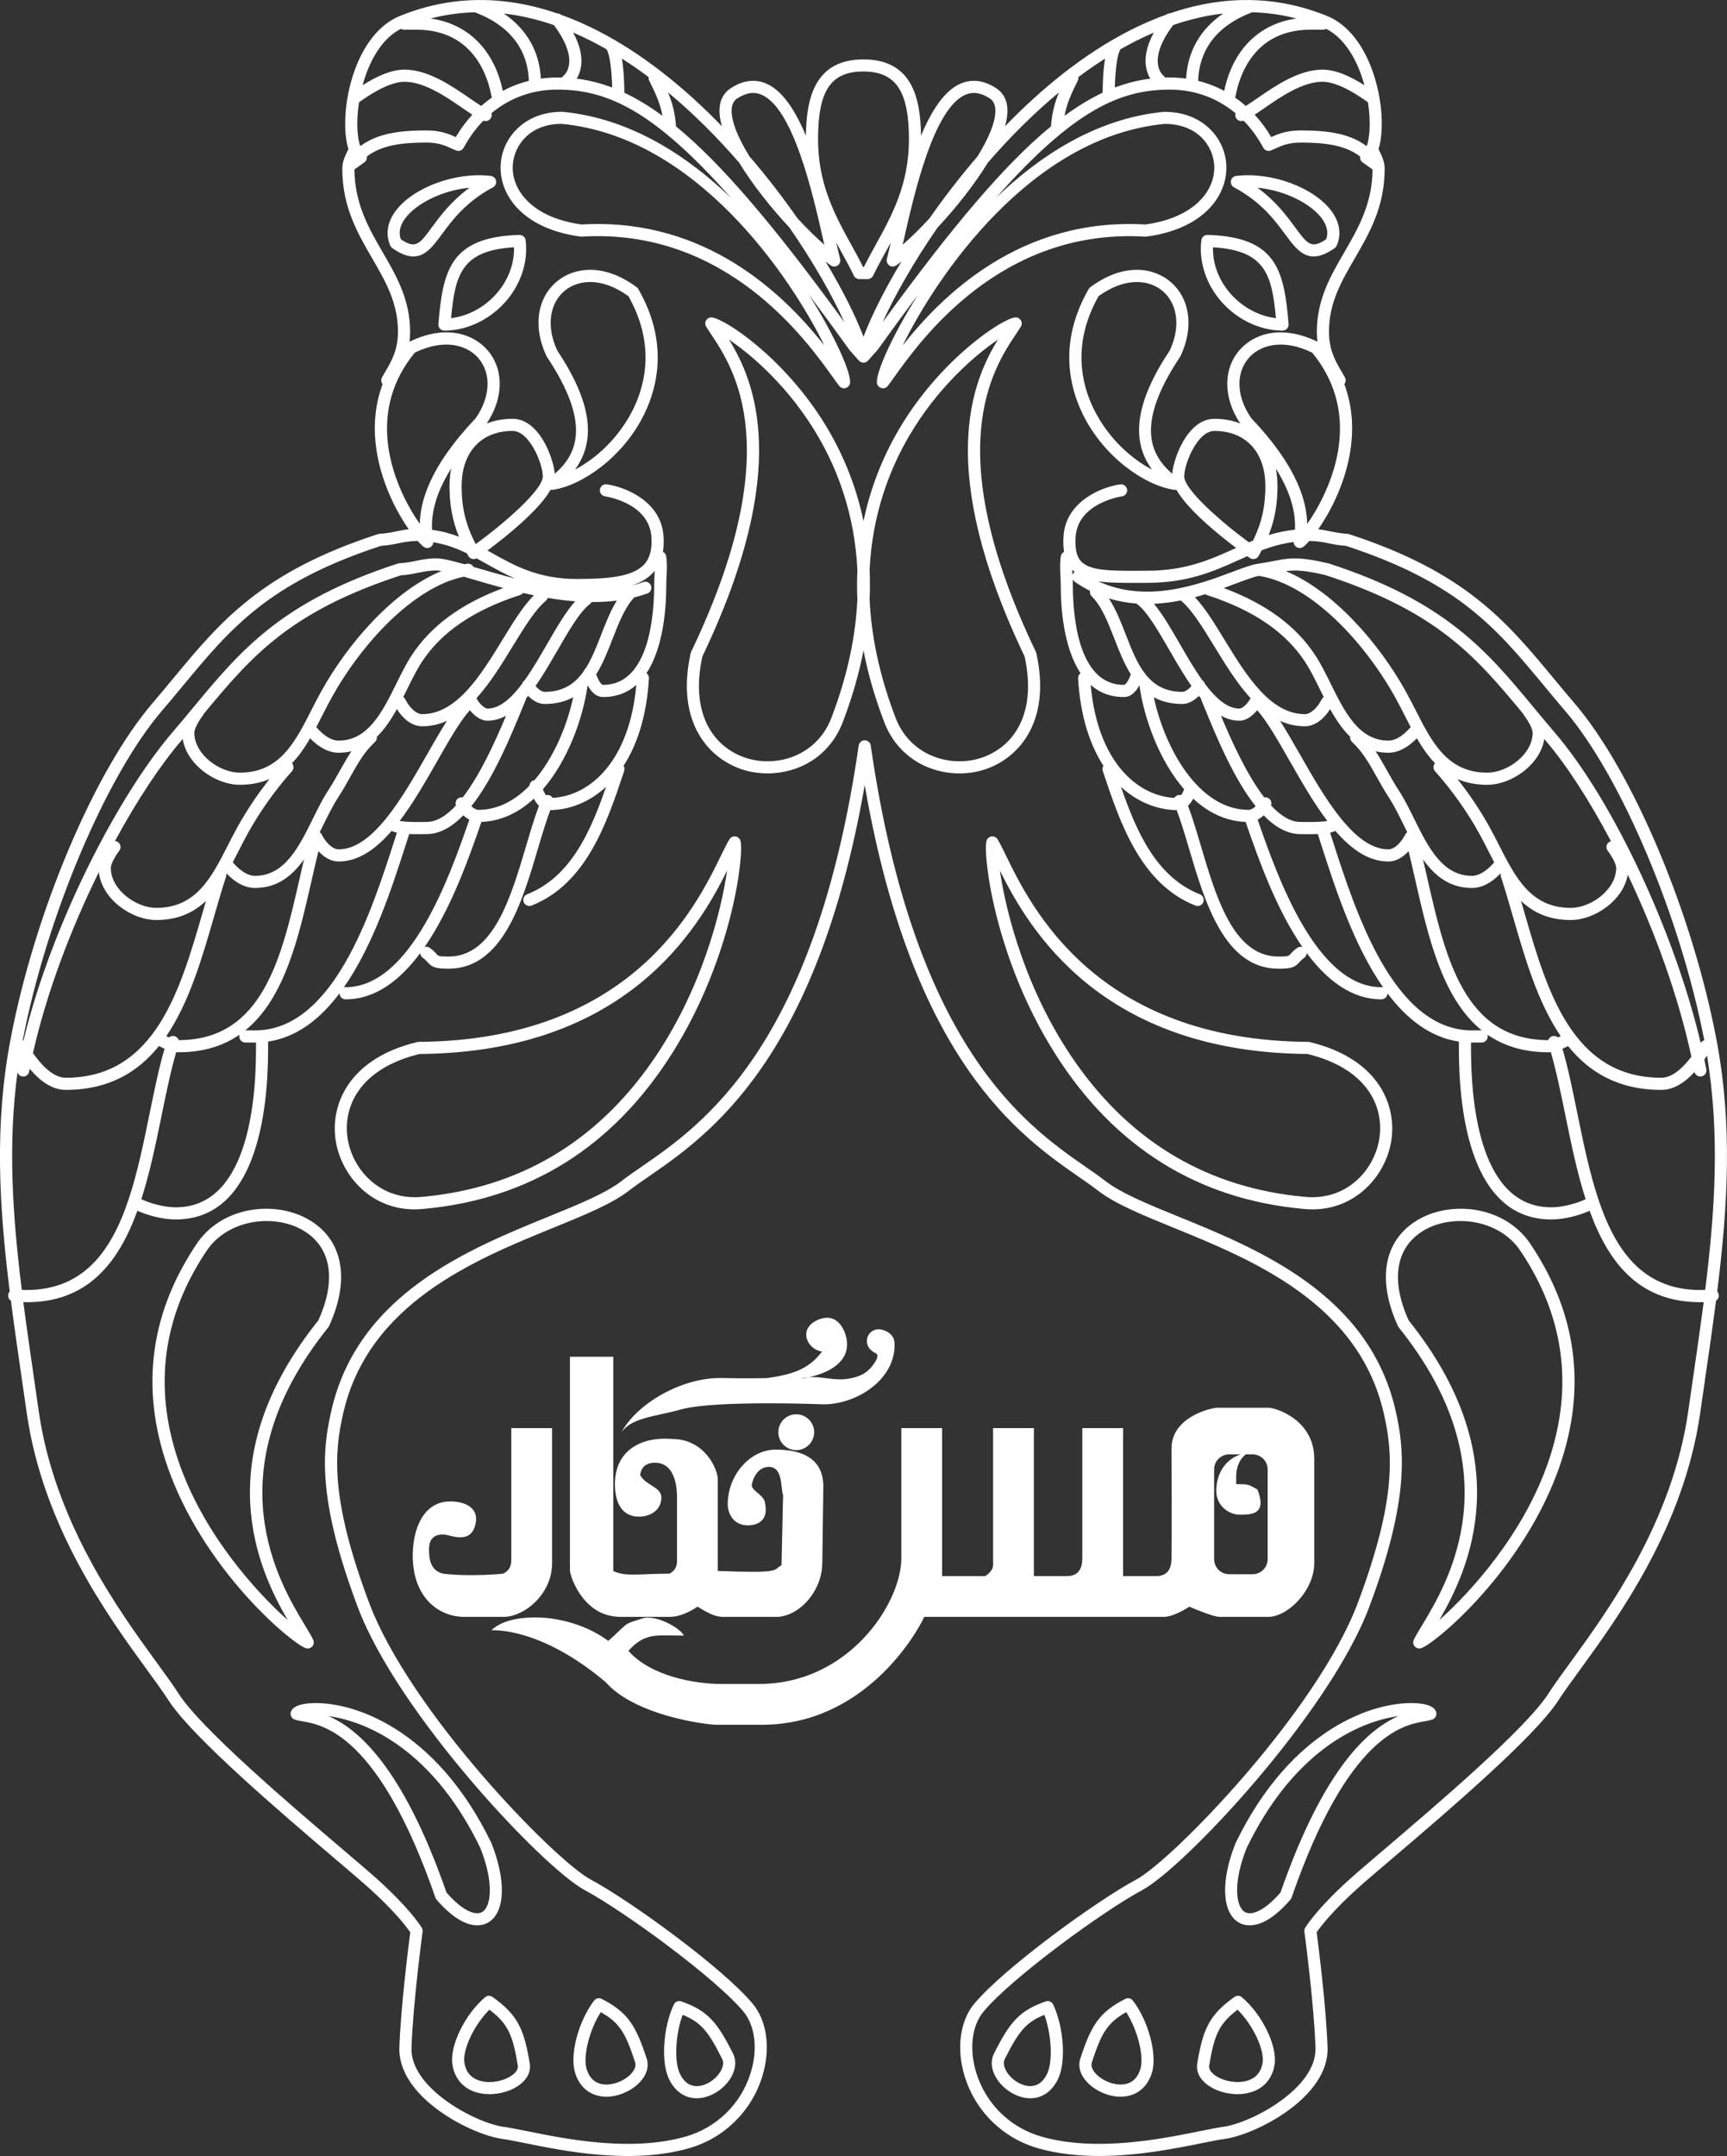 <?xml version="1.0" encoding="utf-8"?>
<!-- Generator: Adobe Illustrator 21.0.0, SVG Export Plug-In . SVG Version: 6.00 Build 0)  -->
<svg version="1.1" id="Layer_1" xmlns="http://www.w3.org/2000/svg" xmlns:xlink="http://www.w3.org/1999/xlink" x="0px" y="0px"
	 viewBox="0 0 216.292 269.846" style="enable-background:new 0 0 216.292 269.846;" xml:space="preserve">
<rect x="0" y="0" width="216.292" height="269.846" fill="#333333" stroke="none"/>
<style type="text/css">
	.st0{fill:#FFFFFF;}
</style>
<path class="st0" d="M137.671,269.845c-2.538,0-5.126-0.257-7.586-0.945
	c-4.442-1.244-7.905-4.615-9.265-9.017c-1.068-3.459-0.602-6.952,1.217-9.116
	c3.79-4.514,15.317-12.869,20.274-15.525c4.513-2.417,22.61-20.997,27.736-34.605
	c4.992-13.255,4.344-19.01,3.253-23.768c-3.155-13.769-16.496-19.203-26.236-23.171
	c-3.987-1.625-7.432-3.027-9.591-4.707c-0.662-0.515-1.436-1.052-2.332-1.674
	c-7.378-5.123-20.841-14.474-26.843-49.056
	c-6.002,34.478-19.615,43.867-27.076,49.012c-0.927,0.64-1.729,1.192-2.406,1.719
	c-2.16,1.68-5.604,3.083-9.591,4.708c-9.74,3.968-23.081,9.403-26.236,23.17
	c-1.09,4.762-1.737,10.521,3.253,23.769c5.125,13.607,23.224,32.188,27.736,34.604
	c4.956,2.655,16.483,11.01,20.276,15.526c1.818,2.164,2.284,5.658,1.215,9.118
	c-1.359,4.4-4.823,7.771-9.266,9.015c-7.182,2.012-15.46,0.34-20.407-0.659
	c-1.173-0.236-2.186-0.441-2.916-0.54c-3.82-0.521-13.058-5.166-12.862-11.412
	c0.156-5.002,1.157-12.863,1.363-14.444c-0.426-0.621-1.891-2.59-5.129-5.504
	c-0.88-0.792-2.356-2.048-4.224-3.638c-6.724-5.725-17.979-15.306-20.932-19.901
	c-0.656-1.02-1.576-2.284-2.643-3.748c-4.888-6.712-13.068-17.945-15.112-32.248
	l-0.584-4.047c-0.495-3.416-0.976-6.727-1.393-9.968
	c-0.227-0.148-0.367-0.412-0.342-0.701c0.015-0.174,0.087-0.329,0.197-0.449
	c-1.347-10.812-1.922-20.873,0.078-31.444c3.011-15.925,10.501-33.673,17.809-42.2
	c0.907-1.058,1.764-2.092,2.601-3.1c5.924-7.141,11.041-13.308,25.637-18.051
	c0.063-0.021,0.129-0.033,0.195-0.036c0.786-0.041,1.408-0.167,2.067-0.301
	c0.499-0.101,1.007-0.205,1.579-0.265c-1.436-2.069-3.201-5.375-3.917-9.225
	c-0.594-3.189-0.375-6.181,0.649-8.945c-0.188-0.233-0.227-0.567-0.072-0.845
	c0.13-0.234,0.268-0.469,0.408-0.708c0.781-1.328,1.588-2.702,1.588-5.026
	c0-3.597-1.564-6.292-3.221-9.146c-1.845-3.179-3.752-6.466-3.752-11.255
	c0-0.909,0.42-1.749,0.772-2.431c-0.496-1.536-0.426-3.551-0.374-4.335
	c0.326-4.891,2.556-10.599,6.805-12.327c6.284-2.556,12.896-2.66,19.717-0.323
	c0.165,0.001,0.329,0.057,0.462,0.162c1.511,0.541,3.032,1.202,4.562,1.982
	c5.697,2.906,10.979,7.205,15.608,11.982c-0.214-0.734-0.325-1.418-0.313-2.03
	c0.024-1.204,0.51-2.148,1.405-2.731c1.501-0.979,2.973-1.186,4.371-0.619
	c2.091,0.848,3.737,3.408,5.051,6.563c0.055-4.544,1.02-9.554,7.208-9.554
	c6.188,0,7.153,5.01,7.208,9.554c1.313-3.155,2.96-5.715,5.051-6.563
	c1.4-0.567,2.87-0.359,4.372,0.619c0.895,0.583,1.381,1.528,1.404,2.731
	c0.012,0.613-0.1,1.296-0.313,2.031c4.629-4.778,9.912-9.077,15.61-11.983
	c1.528-0.779,3.048-1.439,4.558-1.981c0.135-0.106,0.299-0.162,0.466-0.163
	c6.82-2.338,13.433-2.232,19.716,0.323c4.248,1.728,6.479,7.436,6.805,12.326
	c0.053,0.784,0.122,2.801-0.374,4.337c0.353,0.682,0.773,1.521,0.773,2.431
	c0,4.79-1.908,8.077-3.754,11.255c-1.656,2.854-3.221,5.549-3.221,9.146
	c0,2.323,0.807,3.696,1.586,5.023c0.142,0.24,0.279,0.476,0.41,0.711
	c0.154,0.278,0.115,0.611-0.072,0.845c1.024,2.765,1.243,5.757,0.648,8.948
	c-0.718,3.848-2.481,7.153-3.917,9.222c0.572,0.06,1.081,0.164,1.58,0.265
	c0.659,0.134,1.281,0.26,2.065,0.301c0.066,0.003,0.133,0.016,0.195,0.036
	c14.599,4.744,19.714,10.911,25.638,18.051c0.837,1.008,1.694,2.042,2.602,3.1
	c7.306,8.524,14.796,26.271,17.81,42.2c2,10.571,1.425,20.633,0.077,31.444
	c0.11,0.12,0.183,0.275,0.197,0.449c0.024,0.289-0.116,0.553-0.343,0.701
	c-0.417,3.238-0.896,6.548-1.392,9.961l-0.585,4.054
	c-2.044,14.304-10.225,25.538-15.112,32.25c-1.065,1.463-1.986,2.727-2.642,3.746
	c-2.953,4.594-14.205,14.173-20.929,19.897c-1.869,1.592-3.347,2.849-4.228,3.642
	c-3.236,2.914-4.702,4.883-5.129,5.504c0.207,1.582,1.208,9.442,1.363,14.444
	c0.196,6.246-9.041,10.891-12.861,11.412c-0.729,0.099-1.742,0.304-2.915,0.54
	C147.241,268.898,142.547,269.845,137.671,269.845z M108.3,92.655
	c0.378,0,0.698,0.277,0.752,0.651c5.456,37.832,19.442,47.544,26.956,52.762
	c0.914,0.635,1.704,1.184,2.398,1.723c1.994,1.551,5.348,2.917,9.231,4.5
	c10.049,4.094,23.812,9.701,27.144,24.239c1.093,4.766,1.829,10.993-3.312,24.643
	c-4.994,13.258-23.142,32.57-28.441,35.409
	c-4.852,2.6-16.256,10.909-19.828,15.163c-1.49,1.773-1.846,4.721-0.929,7.691
	c1.206,3.906,4.28,6.897,8.224,8.002c6.829,1.914,14.885,0.286,19.698-0.685
	c1.198-0.242,2.233-0.451,3.011-0.558c3.505-0.478,11.707-4.812,11.549-9.859
	c-0.171-5.478-1.376-14.48-1.389-14.57c-0.022-0.17,0.013-0.343,0.101-0.49
	c0.056-0.094,1.416-2.337,5.556-6.063c0.896-0.807,2.38-2.07,4.259-3.669
	c6.659-5.669,17.804-15.157,20.636-19.562c0.679-1.057,1.611-2.337,2.69-3.819
	c4.805-6.598,12.847-17.64,14.837-31.57l0.586-4.058
	c0.475-3.273,0.935-6.449,1.339-9.558c-7.993,0.198-11.896-4.87-14.283-11.436
	c-1.183,0.523-3.026,1.087-4.802,1.087c-10.067,0-11.571-13.367-11.571-21.334
	v-0.929c-3.633-0.541-6.558-2.87-8.941-6.034
	c-0.007,0.414-0.345,0.747-0.76,0.747c-3.772,0-6.856-2.433-9.354-5.792
	c-0.007,0.229-0.117,0.451-0.317,0.595c-0.306,0.218-0.454,0.385-0.598,0.547
	c-0.56,0.631-0.974,0.815-2.634,0.815c-6.74,0-9.199-8.302-11.175-14.973
	c-0.524-1.772-1.025-3.464-1.563-4.874c-2.416-0.038-4.885-0.979-6.979-2.912
	c1.929,5.576,4.407,11.286,9.884,13.447c0.39,0.154,0.581,0.595,0.427,0.985
	c-0.153,0.39-0.594,0.582-0.985,0.428c-6.889-2.72-9.467-10.453-11.538-16.667
	l-0.063-0.191c-0.074-0.223-0.039-0.457,0.076-0.642
	c-1.706-2.638-2.896-6.255-3.171-10.935c-0.016-0.266,0.107-0.509,0.308-0.656
	c-2.159-3.235-2.482-8.298-2.482-11.023c0-0.4-0.02-0.781-0.038-1.156
	c-0.04-0.767-0.08-1.56,0.046-2.439c0.037-0.254,0.195-0.461,0.409-0.57
	c-0.098-0.588-0.119-1.25-0.066-1.993c0.311-4.345,4.781-6.12,7.102-6.452
	c0.405-0.053,0.799,0.229,0.858,0.644c0.06,0.415-0.228,0.799-0.643,0.86
	c-0.225,0.033-5.502,0.852-5.802,5.057c-0.105,1.467,0.121,2.478,0.691,3.088
	c1.107,1.187,3.796,1.18,7.213,1.168L143.625,71.435
	c4.846,0,7.93-1.388,10.912-2.73c0.092-0.041,0.183-0.082,0.273-0.123
	c-2.348-1.773-6.092-4.837-7.479-7.288c-0.089,0.02-0.182,0.025-0.278,0.012
	c-3.561-0.509-8.785-4.008-11.457-9.49c-1.725-3.54-2.994-9.126,0.752-15.642
	c0.052-0.091,0.122-0.17,0.207-0.232c4.221-3.121,7.915-2.424,9.964-0.734
	c2.525,2.082,3.046,5.757,1.327,9.364c-0.016,0.033-0.033,0.064-0.054,0.095
	c-5.53,8.296-3.844,12.14-0.983,14.63c0.186-2.087,1.991-6.879,5.276-6.879
	c1.194,0,2.284,0.205,3.247,0.59c-2.123-3.181-2.18-6.744-0.118-9.158
	c1.707-2,5.164-3.318,9.786-1.084c-0.048-0.396-0.074-0.818-0.074-1.271
	c0-4.005,1.742-7.006,3.427-9.908c1.729-2.979,3.517-6.058,3.548-10.377
	c-0.011-0.007-0.021-0.014-0.03-0.021l-1.221-0.872
	c-0.211-0.15-0.33-0.398-0.317-0.656c0.002-0.024,0.004-0.048,0.007-0.071
	c-1.836-1.415-4.352-1.748-7.443-1.748c-1.537,0-2.411,0.4-3.183,0.754
	c-0.192,0.088-0.372,0.169-0.545,0.239c-0.354,0.143-0.767-0.004-0.951-0.345
	c-0.692-1.286-1.523-2.42-2.469-3.387c-0.007,0.002-0.014,0.005-0.021,0.008
	c-0.396,0.145-0.83-0.061-0.974-0.455c-0.059-0.162-0.06-0.331-0.012-0.483
	c-2.297-1.916-5.133-2.957-8.237-2.957c-6.165,0-11.984,2.492-21.763,13.542
	c5.345-5.15,12.491-9.947,21.031-10.763c0.016-0,0.032-0,0.049-0
	c4.827,0,7.537,3.283,7.758,6.536c0.259,3.828-2.736,8.122-10.013,9.083
	c-0.049,0.006-0.098,0.008-0.146,0.005c-18.087-1.096-28.115,12.952-31.419,17.568
	c-0.343,0.478-0.616,0.86-0.822,1.121c-0.181,0.228-0.47,0.333-0.757,0.272
	c-0.283-0.061-0.507-0.278-0.577-0.559c-0.282-1.132,1.854-5.948,5.128-11.134
	c-1.594,2.121-3.271,4.409-5.044,6.879l-1.211,1.363
	c-0.035,0.041-0.074,0.077-0.117,0.11c0,0-0.001,0-0.001,0
	c-0.001,0-0.001,0.001-0.002,0.002c-0.057,0.042-0.117,0.076-0.182,0.1
	c-0.001,0,0.005,0.001-0.004,0.001c-0.082,0.031-0.168,0.048-0.254,0.049
	c-0.124,0-0.202-0.016-0.299-0.055c-0.062-0.025-0.121-0.058-0.176-0.099
	c-0.001-0.001-0.003-0.002-0.003-0.002c-0.041-0.031-0.078-0.067-0.111-0.105
	l-1.162-1.302c-1.794-2.5-3.494-4.816-5.104-6.958
	c3.279,5.192,5.42,10.017,5.138,11.15c-0.07,0.281-0.294,0.498-0.577,0.559
	c-0.282,0.061-0.577-0.045-0.756-0.272c-0.207-0.262-0.48-0.644-0.823-1.123
	c-3.304-4.616-13.356-18.669-31.418-17.567c-0.047,0.003-0.097,0.001-0.146-0.005
	c-7.277-0.961-10.273-5.254-10.014-9.083c0.22-3.254,2.934-6.539,7.696-6.539
	c0.014,0,0.027,0,0.041,0c8.589,0.818,15.757,5.622,21.109,10.776
	c-9.79-11.062-15.607-13.552-21.77-13.552c-3.104,0-5.94,1.042-8.236,2.956
	c0.047,0.153,0.047,0.322-0.012,0.484c-0.143,0.394-0.578,0.598-0.973,0.455
	c-0.007-0.002-0.014-0.005-0.021-0.008c-0.945,0.966-1.775,2.1-2.467,3.387
	c-0.184,0.339-0.593,0.489-0.951,0.345c-0.173-0.069-0.354-0.151-0.546-0.239
	c-0.772-0.353-1.647-0.753-3.184-0.753c-3.091,0-5.607,0.333-7.443,1.747
	c0.003,0.024,0.006,0.048,0.007,0.072c0.013,0.258-0.106,0.506-0.317,0.656
	l-1.221,0.872c-0.01,0.007-0.02,0.013-0.029,0.02
	c0.031,4.321,1.818,7.4,3.547,10.378c1.685,2.902,3.426,5.903,3.426,9.908
	c0,0.453-0.026,0.875-0.073,1.271c4.619-2.233,8.078-0.914,9.785,1.085
	c2.061,2.414,2.005,5.977-0.117,9.158c0.963-0.386,2.052-0.591,3.247-0.591
	c3.285,0,5.091,4.793,5.277,6.88c2.859-2.49,4.546-6.334-0.983-14.63
	c-0.02-0.03-0.038-0.062-0.054-0.095c-1.719-3.607-1.199-7.283,1.326-9.364
	c2.05-1.691,5.744-2.385,9.964,0.734c0.084,0.062,0.154,0.142,0.207,0.232
	c3.747,6.516,2.478,12.103,0.753,15.642c-2.671,5.481-7.896,8.981-11.457,9.49
	c-0.095,0.013-0.19,0.009-0.279-0.012c-1.474,2.606-5.616,5.905-7.907,7.609
	c0.187,0.104,0.373,0.208,0.559,0.312c2.858,1.598,5.813,3.25,10.625,3.25
	c4.05,0,7.033-0.307,8.428-1.805c0.729-0.784,1.03-1.922,0.919-3.479
	c-0.301-4.205-5.579-5.023-5.803-5.057c-0.415-0.061-0.703-0.445-0.643-0.86
	s0.439-0.699,0.858-0.644c2.321,0.332,6.792,2.107,7.103,6.452
	c0.052,0.726,0.028,1.388-0.073,1.99c0.216,0.107,0.378,0.315,0.415,0.573
	c0.126,0.879,0.085,1.672,0.046,2.439c-0.019,0.375-0.039,0.755-0.039,1.155
	c0,2.725-0.322,7.788-2.482,11.023c0.2,0.147,0.324,0.39,0.308,0.656
	c-0.275,4.68-1.466,8.297-3.171,10.936c0.115,0.185,0.15,0.418,0.076,0.641
	l-0.062,0.186c-2.071,6.215-4.648,13.951-11.539,16.672
	c-0.387,0.154-0.831-0.037-0.985-0.428c-0.154-0.39,0.038-0.831,0.428-0.985
	c5.475-2.162,7.954-7.871,9.882-13.447c-2.093,1.933-4.562,2.874-6.979,2.912
	c-0.537,1.409-1.038,3.1-1.563,4.873c-1.976,6.671-4.434,14.974-11.175,14.974
	c-1.66,0-2.074-0.183-2.634-0.814c-0.144-0.162-0.292-0.329-0.598-0.547
	c-0.2-0.143-0.31-0.365-0.318-0.593c-2.497,3.359-5.582,5.791-9.354,5.791
	c-0.416,0-0.753-0.334-0.759-0.749c-2.385,3.166-5.309,5.495-8.943,6.036v0.929
	c0,7.968-1.503,21.334-11.57,21.334c-1.774,0-3.619-0.563-4.802-1.087
	c-2.388,6.567-6.314,11.637-14.283,11.437c0.404,3.111,0.865,6.29,1.34,9.565
	l0.584,4.05c1.99,13.929,10.031,24.971,14.836,31.569
	c1.08,1.483,2.013,2.764,2.692,3.821c2.832,4.406,13.979,13.896,20.639,19.566
	c1.876,1.597,3.359,2.858,4.254,3.665c4.141,3.727,5.5,5.97,5.556,6.063
	c0.088,0.147,0.123,0.32,0.101,0.49c-0.012,0.09-1.217,9.094-1.388,14.57
	c-0.159,5.048,8.043,9.382,11.548,9.859c0.777,0.106,1.812,0.315,3.011,0.558
	c4.812,0.971,12.868,2.598,19.697,0.685c3.943-1.104,7.017-4.095,8.223-8.001
	c0.918-2.971,0.563-5.919-0.927-7.692c-3.576-4.257-14.979-12.564-19.831-15.163
	c-5.299-2.84-23.447-22.152-28.441-35.409
	c-5.139-13.643-4.454-19.655-3.312-24.643
	c3.332-14.538,17.094-20.145,27.143-24.238c3.884-1.582,7.238-2.949,9.232-4.5
	c0.711-0.554,1.529-1.117,2.476-1.771c7.6-5.241,21.747-14.996,27.187-52.714
	C107.602,92.932,107.922,92.655,108.3,92.655z M200.262,150.345
	c2.219,6.507,5.811,11.381,13.3,11.105c1.26-10.118,1.835-19.559,0.228-29.332
	c-0.104,0.157-0.214,0.321-0.332,0.49c0.086,0.413,0.167,0.822,0.244,1.229
	c0.078,0.412-0.192,0.81-0.604,0.887c-0.394,0.078-0.774-0.17-0.876-0.552
	c-1.096,1.197-2.507,2.239-4.164,2.239c-5.354,0-9.01-2.184-11.674-5.49
	c-0.218,0.112-0.451,0.232-0.699,0.343c0.711,2.44,1.27,5.173,1.857,8.045
	c0.76,3.716,1.529,7.474,2.646,10.812
	C200.224,150.193,200.249,150.268,200.262,150.345z M2.73,161.45
	c7.486,0.252,11.08-4.596,13.298-11.101c0.013-0.08,0.039-0.158,0.078-0.232
	c1.116-3.339,1.884-7.095,2.644-10.811c0.587-2.871,1.146-5.604,1.856-8.043
	c-0.247-0.111-0.48-0.231-0.698-0.343c-2.665,3.306-6.321,5.49-11.675,5.49
	c-1.84,0-3.376-1.286-4.515-2.641c-0.022,0.116-0.045,0.233-0.067,0.349
	c-0.078,0.412-0.472,0.686-0.887,0.605c-0.276-0.052-0.489-0.248-0.576-0.495
	C0.982,143.258,1.562,152.061,2.73,161.45z M184.23,130.482v0.81
	c0,7.4,1.306,19.816,10.052,19.816c1.532,0,3.271-0.533,4.308-1.011
	c-1.076-3.339-1.821-6.983-2.537-10.484c-0.581-2.84-1.134-5.543-1.827-7.924
	c-0.097,0.009-0.193,0.014-0.292,0.014c-3.147,0-5.639-0.816-7.645-2.204
	c0.022,0.071,0.034,0.146,0.034,0.225c0,0.419-0.34,0.759-0.76,0.759H184.344
	C184.306,130.483,184.268,130.483,184.23,130.482z M17.701,150.097
	c1.038,0.478,2.777,1.011,4.309,1.011c8.746,0,10.052-12.416,10.052-19.816v-0.81
	c-0.038,0-0.076,0-0.113,0h-1.22c-0.419,0-0.759-0.34-0.759-0.759
	c0-0.079,0.012-0.154,0.034-0.225c-2.005,1.388-4.497,2.204-7.644,2.204
	c-0.099,0-0.196-0.005-0.293-0.014c-0.693,2.381-1.246,5.083-1.827,7.923
	C19.523,143.113,18.777,146.757,17.701,150.097z M190.494,112.757
	c0.145,0.493,0.289,0.993,0.436,1.501c2.794,9.671,5.96,20.634,17.127,20.634
	c1.455,0,2.808-1.364,3.774-2.637c-1.659-7.7-4.61-15.728-7.968-22.78
	c-0.547,3.209-4.133,5.675-7.142,5.675
	C193.971,115.15,192.016,114.2,190.494,112.757z M4.131,131.806
	c0.976,1.378,2.475,3.086,4.103,3.086c11.167,0,14.333-10.962,17.127-20.634
	c0.147-0.508,0.292-1.009,0.435-1.501c-1.521,1.443-3.476,2.393-6.228,2.393
	c-3.109,0-6.833-2.633-7.185-5.998C8.898,116.213,5.836,124.217,4.131,131.806z
	 M2.504,132.118c-0.004,0.026-0.009,0.052-0.013,0.079
	c0.005-0.024,0.011-0.05,0.016-0.074C2.506,132.122,2.505,132.12,2.504,132.118z
	 M162.159,69.89c1.024,0,2.288,0.166,4.262,0.631
	c14.658,4.762,19.775,10.929,25.699,18.07c0.836,1.008,1.693,2.041,2.601,3.099
	c7.327,8.55,15.011,25.031,18.276,38.844c0.107-0.168,0.271-0.28,0.45-0.327
	c-2.958-15.381-10.423-33.059-17.419-41.222c-0.913-1.064-1.775-2.104-2.617-3.119
	c-5.997-7.229-10.737-12.943-24.845-17.546c-0.85-0.052-1.529-0.19-2.188-0.324
	c-0.766-0.155-1.521-0.292-2.407-0.286c-0.369,0.423-0.661,0.692-0.828,0.785
	c-0.255,0.139-0.563,0.124-0.803-0.042c-0.202-0.141-0.321-0.37-0.325-0.612
	c-1.463,0.189-2.757,0.565-3.993,1.03c-0.125,0.239-0.257,0.479-0.396,0.721
	c-0.105,0.186-0.285,0.318-0.494,0.365c-0.211,0.045-0.428,0.003-0.603-0.12
	c-0.086-0.061-0.191-0.135-0.312-0.222c-0.352,0.155-0.703,0.313-1.057,0.472
	c-3.129,1.408-6.364,2.863-11.536,2.863l-1.006,0.002
	c-1.982,0.006-3.672,0.01-5.071-0.197c6.102,2.831,12.675,0.367,16.771-1.169
	c1.357-0.509,2.432-0.912,3.221-1.027c0.013-0.002,0.025-0.004,0.038-0.005
	c0.776-0.11,1.393-0.231,1.938-0.337C160.445,70.037,161.196,69.89,162.159,69.89z
	 M2.845,130.208c0.032,0.008,0.063,0.019,0.093,0.03
	c3.573-14.747,11.965-30.768,18.633-38.548c0.907-1.059,1.765-2.092,2.601-3.1
	c5.924-7.141,11.041-13.307,25.638-18.052c0.063-0.021,0.129-0.033,0.195-0.036
	c0.784-0.041,1.406-0.167,2.064-0.301c0.767-0.156,1.56-0.317,2.566-0.317
	c0.786,0,1.959,0.291,3.514,0.734c0.122-0.022,0.244-0.042,0.366-0.06
	c0.326-0.045,0.632,0.119,0.779,0.392c0.125,0.037,0.252,0.074,0.382,0.112
	c1.446,0.425,3.081,0.905,4.826,1.345c-1.3-0.563-2.474-1.22-3.632-1.868
	c-0.397-0.222-0.79-0.441-1.185-0.655c-0.161,0.088-0.349,0.114-0.528,0.074
	c-0.208-0.046-0.388-0.179-0.494-0.365c-0.064-0.112-0.126-0.223-0.187-0.334
	c-1.288-0.626-2.637-1.139-4.202-1.388c-0.012,0.231-0.13,0.447-0.324,0.582
	c-0.238,0.166-0.55,0.181-0.802,0.041c-0.167-0.092-0.458-0.362-0.828-0.785
	c-0.892-0.007-1.641,0.13-2.407,0.285c-0.658,0.134-1.338,0.272-2.188,0.324
	C33.619,72.924,28.878,78.637,22.88,85.867c-0.842,1.015-1.704,2.054-2.617,3.119
	C13.266,97.152,5.802,114.829,2.845,130.208z M21.66,129.659
	c0.077,0,0.156,0.012,0.234,0.037c0.24,0.078,0.415,0.264,0.488,0.487
	c10.54-0.015,12.888-10.333,15.16-20.312c0.177-0.776,0.353-1.55,0.532-2.314
	c-1.451,2.042-3.324,3.581-6.125,3.581c-1.216,0-2.415-0.606-3.571-1.805
	c-0.012,0.021-0.024,0.042-0.036,0.062c0.015,0.11,0.006,0.225-0.031,0.337
	c-0.511,1.56-0.987,3.205-1.49,4.946c-1.509,5.224-3.122,10.806-5.995,15.004
	c0.11,0.056,0.222,0.111,0.334,0.163
	C21.298,129.727,21.475,129.659,21.66,129.659z M178.217,107.557
	c0.179,0.764,0.354,1.536,0.531,2.312c2.271,9.979,4.62,20.299,15.161,20.315
	c0.072-0.223,0.247-0.409,0.488-0.487c0.263-0.083,0.539-0.018,0.732,0.15
	c0.113-0.052,0.225-0.107,0.335-0.163c-2.873-4.198-4.485-9.78-5.994-15.004
	c-0.504-1.742-0.979-3.387-1.49-4.946c-0.037-0.113-0.046-0.228-0.031-0.337
	c-0.013-0.021-0.024-0.042-0.036-0.062c-1.156,1.199-2.354,1.805-3.57,1.805
	C181.541,111.138,179.668,109.599,178.217,107.557z M39.882,106.528
	c-0.295,1.205-0.576,2.439-0.858,3.682c-1.605,7.052-3.36,14.763-8.307,18.755
	c0.004,0,0.008,0,0.012,0h1.22c9.798,0,14.575-14.849,17.429-23.72l0.331-1.023
	c-0.256-0.058-0.476-0.132-0.661-0.225c-1.968,2.274-4.148,3.83-6.638,3.83
	C41.417,107.825,40.549,107.267,39.882,106.528z M166.583,104.22l0.329,1.018
	c2.854,8.874,7.631,23.726,17.432,23.726h1.22c0.004,0,0.008,0,0.012,0
	c-4.947-3.993-6.703-11.705-8.308-18.758c-0.283-1.242-0.563-2.475-0.858-3.678
	c-0.667,0.74-1.534,1.298-2.528,1.298c-2.489,0-4.669-1.556-6.638-3.83
	C167.06,104.089,166.84,104.162,166.583,104.22z M51.25,104.389l-0.427,1.32
	c-1.697,5.275-4.045,12.574-7.766,17.882c0.071-0.022,0.146-0.034,0.225-0.034
	c8.181,0,13.058-13.97,15.401-20.683l0.1-0.286
	c-0.277-0.145-0.531-0.332-0.756-0.539c-1.399,1.435-2.932,2.344-4.589,2.344
	l-0.405,0.005C52.362,104.411,51.77,104.41,51.25,104.389z M157.508,102.589
	l0.104,0.295c2.344,6.71,7.221,20.674,15.398,20.674
	c0.077,0,0.152,0.011,0.223,0.033c-3.721-5.31-6.069-12.61-7.767-17.887
	l-0.425-1.314c-0.52,0.02-1.112,0.021-1.782,0.01l-0.405-0.005
	c-1.658,0-3.19-0.908-4.59-2.343C158.039,102.257,157.785,102.445,157.508,102.589z
	 M148.789,100.855c0.558,1.463,1.066,3.181,1.6,4.981
	c1.928,6.508,4.112,13.886,9.718,13.886c1.229,0,1.291-0.071,1.498-0.304
	c0.171-0.193,0.405-0.457,0.851-0.775c0.2-0.143,0.444-0.175,0.663-0.108
	c-3.331-4.815-5.557-11.187-6.94-15.149l-0.18-0.512
	c-2.55-0.103-4.736-1.223-6.561-2.911
	C149.265,100.286,149.052,100.602,148.789,100.855z M53.396,118.501
	c0.153,0,0.307,0.046,0.441,0.142c0.446,0.318,0.68,0.583,0.851,0.775
	c0.207,0.233,0.27,0.304,1.498,0.304c5.606,0,7.791-7.378,9.719-13.887
	c0.533-1.799,1.041-3.516,1.599-4.979c-0.265-0.254-0.479-0.57-0.65-0.891
	c-1.823,1.687-4.009,2.806-6.559,2.908l-0.176,0.502
	c-1.384,3.964-3.61,10.34-6.942,15.158
	C53.247,118.512,53.321,118.501,53.396,118.501z M182.534,97.506
	c1.513,1.907,2.889,3.966,4.043,6.054c0.41,0.738,0.8,1.504,1.189,2.269
	c2.043,4.012,3.974,7.802,8.955,7.802c2.562,0,5.693-2.305,5.693-4.996
	c0-0.539-0.62-1.582-1.061-2.15c-0.257-0.332-0.197-0.809,0.134-1.065
	c0.084-0.065,0.177-0.11,0.273-0.135c-2.736-5.179-5.611-9.592-8.195-12.606
	c-0.052-0.061-0.104-0.122-0.156-0.183c-0.515,3.236-4.123,5.729-7.148,5.729
	C184.817,98.225,183.593,97.964,182.534,97.506z M14.398,105.262
	c0.143,0.011,0.284,0.063,0.405,0.157c0.331,0.257,0.392,0.734,0.135,1.065
	c-0.44,0.568-1.061,1.612-1.061,2.15c0,2.69,3.13,4.996,5.693,4.996
	c4.982,0,6.912-3.79,8.956-7.802c0.39-0.766,0.779-1.531,1.19-2.271
	c1.155-2.088,2.531-4.146,4.042-6.052c-1.058,0.457-2.283,0.719-3.727,0.719
	c-3.026,0-6.634-2.494-7.148-5.73c-0.052,0.061-0.104,0.123-0.157,0.184
	C20.084,95.759,17.168,100.158,14.398,105.262z M172.279,94.031
	c0.524,0.783,0.985,1.605,1.459,2.451c0.455,0.812,0.925,1.652,1.477,2.498
	c0.684,1.048,1.276,2.247,1.903,3.515c1.731,3.503,3.522,7.125,7.225,7.125
	c1.089,0,2.104-0.892,2.796-1.692c-0.246-0.468-0.486-0.939-0.726-1.41
	c-0.381-0.749-0.763-1.498-1.165-2.222c-1.491-2.7-3.451-5.456-5.518-7.762
	c-0.26-0.289-0.256-0.723-0.006-1.007c-0.879-0.906-1.611-1.979-2.274-3.12
	c-1.146,1.185-2.369,1.806-3.568,1.806
	C173.311,94.214,172.777,94.15,172.279,94.031z M29.152,107.928
	c0.692,0.8,1.708,1.692,2.797,1.692c3.701,0,5.492-3.622,7.224-7.125
	c0.627-1.269,1.22-2.468,1.904-3.516c0.551-0.845,1.021-1.684,1.475-2.496
	c0.474-0.846,0.935-1.669,1.46-2.453c-0.499,0.119-1.031,0.183-1.603,0.183
	c-1.2,0-2.423-0.621-3.569-1.806c-0.663,1.141-1.395,2.213-2.274,3.12
	c0.25,0.285,0.253,0.718-0.006,1.007c-2.064,2.305-4.024,5.061-5.517,7.76
	c-0.403,0.725-0.784,1.475-1.166,2.223
	C29.639,106.989,29.398,107.461,29.152,107.928z M160.315,90.223
	c0.791,1.226,1.612,2.664,2.49,4.202c3.022,5.293,6.783,11.881,11.075,11.881
	c0.815,0,1.666-0.958,2.11-1.847c0.062-0.124,0.153-0.224,0.262-0.294
	c-0.168-0.334-0.333-0.668-0.496-0.998c-0.606-1.227-1.18-2.386-1.813-3.358
	c-0.58-0.889-1.063-1.752-1.53-2.586c-0.94-1.679-1.753-3.129-3.079-4.354
	c-0.187-0.172-0.268-0.417-0.238-0.652c-0.99-0.959-1.795-2.179-2.509-3.464
	c-0.698,1.117-1.815,2.148-3.167,2.148
	C162.301,90.902,161.271,90.656,160.315,90.223z M40.039,104.166
	c0.108,0.071,0.199,0.17,0.261,0.293c0.446,0.89,1.296,1.848,2.111,1.848
	c4.292,0,8.053-6.588,11.075-11.881c0.878-1.539,1.7-2.977,2.491-4.203
	c-0.955,0.433-1.984,0.678-3.104,0.678c-1.351,0-2.468-1.031-3.167-2.148
	c-0.714,1.285-1.52,2.504-2.509,3.463c0.029,0.235-0.052,0.479-0.239,0.652
	c-1.327,1.226-2.139,2.676-3.08,4.356c-0.466,0.833-0.949,1.695-1.528,2.583
	c-0.635,0.973-1.208,2.133-1.815,3.36
	C40.372,103.498,40.207,103.832,40.039,104.166z M159.189,100.813
	c1.17,1.261,2.405,2.062,3.664,2.062l0.431,0.005
	c1.667,0.024,2.521-0.042,2.95-0.132c-1.717-2.26-3.274-4.989-4.747-7.569
	c-1.441-2.524-2.814-4.93-4.041-6.292c-0.525,0.657-1.309,1.316-2.222,1.316
	c-0.82,0-1.588-0.227-2.313-0.627c1.336,3.187,3.243,7.407,5.429,10.23
	c0.158-0.026,0.322-0.008,0.476,0.068
	C159.164,100.049,159.32,100.455,159.189,100.813z M50.057,102.748
	c0.428,0.091,1.279,0.159,2.951,0.132l0.43-0.005
	c1.259,0,2.494-0.801,3.664-2.063c-0.13-0.357,0.026-0.763,0.375-0.938
	c0.152-0.077,0.318-0.095,0.474-0.068c2.186-2.824,4.094-7.045,5.43-10.23
	c-0.726,0.401-1.493,0.627-2.313,0.627c-0.914,0-1.698-0.66-2.222-1.316
	c-1.227,1.362-2.6,3.767-4.041,6.292C53.332,97.758,51.773,100.488,50.057,102.748
	z M144.506,87.27c1.355,6.316,5.575,14.092,11.878,14.092
	c0.269,0,0.595-0.19,0.877-0.453c-2.78-3.479-4.975-8.834-6.518-12.602
	l-0.284-0.693c-0.028-0.068-0.046-0.139-0.054-0.209
	c-0.087-0.102-0.172-0.205-0.258-0.311c-0.526,0.547-1.253,1.017-2.072,1.017
	C146.646,88.112,145.478,87.8,144.506,87.27z M59.03,100.908
	c0.283,0.263,0.609,0.454,0.879,0.454c2.462,0,4.607-1.188,6.387-3.011
	c0.03-0.295,0.216-0.569,0.506-0.665c0.043-0.014,0.087-0.025,0.131-0.032
	c2.429-2.832,4.092-6.838,4.853-10.384c-0.972,0.53-2.14,0.841-3.57,0.841
	c-0.819,0-1.545-0.47-2.072-1.017c-0.085,0.105-0.171,0.209-0.258,0.311
	c-0.007,0.07-0.025,0.141-0.053,0.21l-0.289,0.704
	C64.001,92.082,61.808,97.432,59.03,100.908z M68.565,99.495
	c0.101,0,0.203,0.02,0.301,0.062c0.151,0.065,0.271,0.174,0.35,0.306
	c4.744-0.26,9.639-4.669,10.475-14.135c-1.062,0.934-2.419,1.511-4.151,1.511
	c-0.927,0-1.532-0.708-1.919-1.434c-0.013,0.015-0.026,0.029-0.04,0.043
	c-0.001,0.015-0.003,0.03-0.005,0.045c-0.562,3.939-2.421,9.265-5.586,12.896
	c0.139,0.339,0.264,0.573,0.372,0.733C68.427,99.505,68.496,99.495,68.565,99.495z
	 M136.602,85.729c0.835,9.466,5.73,13.875,10.474,14.135
	c0.079-0.132,0.198-0.241,0.35-0.306c0.168-0.073,0.347-0.08,0.51-0.033
	c0.108-0.16,0.233-0.393,0.371-0.731c-3.167-3.631-5.026-8.958-5.589-12.899
	c-0.002-0.015-0.004-0.03-0.005-0.045c-0.015-0.016-0.028-0.031-0.042-0.046
	c-0.394,0.738-0.996,1.437-1.918,1.437
	C139.021,87.24,137.663,86.663,136.602,85.729z M161.048,71.489
	c5.979,2.489,11.675,9.008,15.068,15.147c0.409,0.738,0.799,1.502,1.188,2.267
	c2.043,4.013,3.973,7.803,8.957,7.803c2.562,0,5.691-2.305,5.691-4.995
	c0-0.539-0.62-1.581-1.061-2.148c-0.051-0.066-0.09-0.138-0.116-0.212
	c-5.93-7.146-10.723-12.803-24.764-17.368
	C163.412,71.372,162.248,71.323,161.048,71.489z M25.515,89.35
	c-0.026,0.075-0.065,0.146-0.116,0.212c-0.44,0.568-1.061,1.61-1.061,2.149
	c0,2.69,3.13,4.995,5.692,4.995c4.983,0,6.913-3.791,8.957-7.803
	c0.39-0.765,0.779-1.53,1.19-2.27c3.399-6.152,9.115-12.688,15.11-15.163
	c-0.257-0.044-0.477-0.068-0.651-0.068c-0.854,0-1.538,0.139-2.263,0.287
	c-0.658,0.134-1.337,0.272-2.186,0.324C36.216,76.573,31.432,82.22,25.515,89.35z
	 M153.263,73.598c5.306,1.976,9.074,4.753,11.49,8.457
	c0.684,1.048,1.276,2.246,1.903,3.514c1.731,3.503,3.522,7.125,7.226,7.125
	c1.091,0,2.105-0.892,2.795-1.692c-0.246-0.468-0.486-0.94-0.726-1.411
	c-0.381-0.748-0.762-1.497-1.164-2.22c-3.807-6.887-10.562-14.261-17.118-15.293
	c-0.636,0.114-1.651,0.495-2.817,0.932
	C154.354,73.198,153.824,73.397,153.263,73.598z M39.614,91.003
	c0.69,0.8,1.704,1.692,2.796,1.692c3.703,0,5.493-3.623,7.225-7.125
	c0.627-1.268,1.219-2.466,1.903-3.514c2.417-3.706,6.187-6.483,11.497-8.459
	c-1.355-0.362-2.628-0.736-3.785-1.076c-0.403-0.118-0.794-0.233-1.17-0.342
	c-6.385,1.339-12.875,8.496-16.574,15.191c-0.403,0.726-0.784,1.474-1.165,2.222
	C40.101,90.063,39.861,90.535,39.614,91.003z M149.652,74.743
	c1.262,1.334,2.453,3.281,3.702,5.322c2.673,4.367,5.702,9.318,10.065,9.318
	c0.815,0,1.665-0.958,2.109-1.847c0.062-0.124,0.153-0.224,0.262-0.295
	c-0.169-0.334-0.333-0.668-0.497-0.998c-0.606-1.227-1.179-2.385-1.812-3.357
	c-2.461-3.773-6.493-6.524-12.327-8.412c-0.074-0.024-0.143-0.059-0.203-0.101
	C150.528,74.502,150.095,74.626,149.652,74.743z M50.5,87.241
	c0.108,0.071,0.199,0.171,0.261,0.294c0.445,0.89,1.295,1.848,2.111,1.848
	c4.363,0,7.392-4.951,10.065-9.318c1.324-2.163,2.582-4.22,3.929-5.555
	c-0.458-0.094-0.912-0.193-1.36-0.296c-0.09,0.118-0.216,0.211-0.369,0.26
	c-5.834,1.888-9.867,4.639-12.327,8.412c-0.634,0.972-1.207,2.131-1.813,3.357
	C50.834,86.573,50.669,86.907,50.5,87.241z M150.898,85.577
	c1.354,1.804,2.796,3.108,4.326,3.108c0.417,0,1.087-0.691,1.399-1.297
	c-1.724-1.886-3.188-4.279-4.565-6.53c-1.424-2.327-2.769-4.524-4.121-5.651
	c-0.021-0.017-0.039-0.035-0.058-0.053c-1.082,0.214-2.206,0.366-3.356,0.417
	c1.084,1.299,2.139,3.121,3.237,5.02c0.894,1.544,1.836,3.171,2.826,4.559
	C150.742,85.252,150.851,85.406,150.898,85.577z M59.667,87.387
	c0.312,0.606,0.982,1.297,1.4,1.297c1.53,0,2.971-1.303,4.324-3.106
	c0.048-0.172,0.157-0.327,0.314-0.43c0.99-1.387,1.931-3.014,2.824-4.557
	c1.189-2.055,2.326-4.021,3.506-5.33c-1.156-0.088-2.307-0.237-3.439-0.427
	c-0.041,0.141-0.123,0.271-0.244,0.373c-1.353,1.126-2.697,3.324-4.121,5.651
	C62.855,83.108,61.391,85.502,59.667,87.387z M138.872,74.897
	c0.877,1.333,1.504,2.943,2.116,4.514c1.438,3.693,2.797,7.182,7.087,7.182
	c0.359,0,0.82-0.34,1.144-0.738c-0.965-1.379-1.874-2.951-2.772-4.504
	c-1.427-2.465-2.774-4.793-4.062-5.775c-0.015-0.011-0.029-0.022-0.042-0.034
	C141.195,75.457,140.033,75.253,138.872,74.897z M67.073,85.855
	c0.323,0.398,0.784,0.738,1.143,0.738c2.336,0,3.804-1.035,4.888-2.574
	c0.046-0.14,0.129-0.267,0.242-0.36c0.781-1.226,1.363-2.719,1.958-4.248
	c0.57-1.463,1.153-2.961,1.939-4.237c-1.033,0.13-2.071,0.187-3.137,0.176
	c-0.049,0.085-0.115,0.163-0.199,0.227c-1.289,0.982-2.636,3.311-4.063,5.776
	C68.947,82.905,68.037,84.476,67.073,85.855z M134.346,72.491
	c0.01,0.24,0.018,0.485,0.018,0.737c0,3.756,0.622,12.493,6.389,12.493
	c0.068,0,0.413-0.068,0.874-1.315c-0.854-1.364-1.469-2.943-2.054-4.443
	c-0.813-2.089-1.582-4.063-2.845-5.325c-0.186-0.186-0.255-0.445-0.208-0.685
	c-0.64-0.321-1.276-0.697-1.907-1.134
	C134.49,72.734,134.4,72.619,134.346,72.491z M74.667,84.405
	c0.458,1.218,0.777,1.316,0.872,1.316c5.767,0,6.39-8.736,6.39-12.493
	c0-0.427,0.02-0.833,0.041-1.233c0.01-0.187,0.019-0.372,0.026-0.555
	c-0.07,0.087-0.143,0.171-0.219,0.253c-0.707,0.759-1.638,1.276-2.791,1.624
	c0.535-0.128,1.061-0.283,1.576-0.467c0.395-0.141,0.83,0.064,0.971,0.46
	c0.141,0.395-0.065,0.83-0.46,0.971c-0.537,0.192-1.083,0.354-1.638,0.491
	c-1.186,1.266-1.929,3.174-2.714,5.19C76.136,81.462,75.521,83.04,74.667,84.405z
	 M134.292,71.305c0.007,0.218,0.018,0.437,0.028,0.659
	c0.022-0.07,0.056-0.139,0.101-0.203c0.047-0.068,0.104-0.126,0.166-0.174
	C134.483,71.5,134.386,71.406,134.292,71.305z M64.206,53.936
	c-3.942,0-6.391,2.649-6.391,6.914c0,2.704,0.517,4.861,1.763,7.252
	c3.701-2.695,8.402-6.808,8.402-8.475C67.98,58.023,66.306,53.936,64.206,53.936z
	 M152.086,53.936c-2.101,0-3.773,4.087-3.773,5.691
	c0,1.623,4.45,5.56,8.099,8.253c0.173-0.073,0.347-0.145,0.521-0.215
	c1.087-2.221,1.543-4.277,1.543-6.816
	C158.476,56.585,156.027,53.936,152.086,53.936z M54.11,66.316
	c1.23,0.16,2.337,0.466,3.366,0.856c-0.816-2.016-1.179-4.014-1.179-6.323
	c0-0.786,0.073-1.529,0.214-2.224C54.326,62.114,54.027,64.645,54.11,66.316z
	 M159.781,58.626c0.141,0.695,0.214,1.438,0.214,2.224
	c0,2.231-0.34,4.171-1.099,6.117c1.017-0.309,2.095-0.548,3.286-0.674
	C162.261,64.622,161.955,62.097,159.781,58.626z M156.741,52.376
	c5.795,6.081,6.919,10.445,6.975,13.2c1.414-2.01,3.445-5.671,3.975-9.89
	c0.538-4.3-0.59-8.187-3.354-11.554c-3.843-1.855-6.63-0.861-7.966,0.705
	C154.722,46.766,154.869,49.72,156.741,52.376z M51.955,44.131
	c-2.765,3.367-3.893,7.253-3.354,11.552c0.528,4.219,2.561,7.881,3.975,9.892
	c0.056-2.755,1.181-7.119,6.975-13.199c1.872-2.655,2.019-5.61,0.371-7.54
	C58.584,43.27,55.794,42.277,51.955,44.131z M137.586,37.07
	c-3.317,5.879-2.176,10.896-0.624,14.081c1.748,3.587,4.648,6.239,7.319,7.623
	c-2.745-3.729-2.005-8.552,2.217-14.903c1.382-2.94,1.014-5.876-0.944-7.491
	C143.965,35.07,141.046,34.575,137.586,37.07z M69.794,43.87
	c4.221,6.351,4.961,11.174,2.217,14.903c2.671-1.384,5.57-4.036,7.318-7.623
	c1.551-3.184,2.693-8.202-0.625-14.081c-3.46-2.493-6.378-2-7.967-0.69
	C68.78,37.994,68.412,40.93,69.794,43.87z M145.885,15.51c-0.012,0-0.023,0-0.035,0
	c-16.808,1.608-28.581,19.148-32.8,27.729
	c4.816-6.101,14.651-16.058,30.391-15.143c6.249-0.849,8.836-4.355,8.625-7.464
	C151.898,18.161,149.893,15.51,145.885,15.51z M74.874,28.037
	c14.553,0,23.759,9.365,28.367,15.2c-4.223-8.582-16.008-26.12-32.87-27.73
	c-3.963-0.038-5.978,2.647-6.146,5.125c-0.21,3.109,2.376,6.616,8.626,7.465
	C73.537,28.056,74.211,28.037,74.874,28.037z M103.393,32.733
	c2.181,3.625,3.803,6.905,4.753,9.418c0.95-2.513,2.572-5.794,4.753-9.417
	c-0.226,0.176-0.443,0.338-0.651,0.486c-0.261,0.185-0.608,0.187-0.869,0.006
	c-0.263-0.18-0.385-0.505-0.307-0.814c0.145-0.562,0.304-1.253,0.482-2.04
	c-0.193,0.356-0.387,0.707-0.577,1.053c-0.583,1.059-1.135,2.059-1.623,3.074
	c-0.127,0.263-0.393,0.43-0.685,0.43h-1.046c-0.292,0-0.558-0.167-0.684-0.43
	c-0.489-1.016-1.041-2.016-1.624-3.074c-0.191-0.346-0.384-0.697-0.578-1.053
	c0.179,0.787,0.339,1.478,0.482,2.039c0.079,0.309-0.043,0.634-0.306,0.814
	c-0.261,0.18-0.61,0.178-0.87-0.006
	C103.836,33.072,103.618,32.909,103.393,32.733z M117.41,28.497
	c-3.025,4.369-5.374,8.536-6.874,11.842c8.727-12,15.325-19.797,21.089-24.524
	c0-0.002,0-0.005,0-0.007c0.119-1.672,0.477-2.968,0.997-4.241
	c-3.215,2.669-6.203,5.678-8.902,8.789
	C122.033,23.123,119.697,26.049,117.41,28.497z M84.667,15.819
	c5.758,4.723,12.354,12.514,21.08,24.504c-1.5-3.304-3.846-7.464-6.865-11.825
	c-2.289-2.45-4.626-5.377-6.312-8.145c-2.699-3.111-5.686-6.118-8.901-8.787
	c0.521,1.274,0.879,2.57,0.998,4.242C84.667,15.812,84.667,15.815,84.667,15.819z
	 M108.097,33.411h0.099c0.45-0.903,0.938-1.789,1.451-2.719
	c2.061-3.739,4.19-7.605,4.19-13.261c0-6.024-1.648-8.482-5.691-8.482
	c-4.096,0-5.692,2.378-5.692,8.482c0,5.655,2.131,9.522,4.192,13.261
	C107.158,31.623,107.646,32.508,108.097,33.411z M121.968,11.633
	c-0.339,0-0.668,0.066-0.992,0.197c-4.038,1.638-6.478,12.418-7.789,18.21
	c-0.045,0.202-0.09,0.399-0.134,0.591c1.04-0.911,2.193-2.044,3.357-3.301
	c1.795-2.57,3.814-5.201,6.026-7.768c1.367-2.224,2.255-4.285,2.226-5.76
	c-0.019-0.929-0.417-1.294-0.716-1.489
	C123.248,11.859,122.594,11.633,121.968,11.633z M99.882,27.331
	c1.165,1.256,2.318,2.389,3.356,3.3c-0.044-0.194-0.089-0.394-0.135-0.598
	c-1.311-5.79-3.751-16.566-7.787-18.203c-0.924-0.375-1.896-0.216-2.971,0.484
	c-0.298,0.194-0.697,0.561-0.715,1.489c-0.029,1.475,0.858,3.534,2.224,5.756
	C96.065,22.127,98.086,24.76,99.882,27.331z M45.069,18.146
	c0.034,0.038,0.064,0.08,0.089,0.123c2.115-1.571,4.882-1.946,8.237-1.946
	c1.773,0,2.877,0.464,3.688,0.833c0.609-1.033,1.304-1.969,2.071-2.802
	c-0.381-0.246-0.796-0.532-1.251-0.845c-2.006-1.382-4.753-3.275-7.234-3.275
	c-2.085,0-4.788,1.917-5.705,2.571c-0.083,0.546-0.143,1.09-0.178,1.624
	C44.673,16.116,44.83,17.37,45.069,18.146z M162.896,16.323
	c3.354,0,6.122,0.375,8.236,1.946c0.026-0.044,0.057-0.085,0.091-0.124
	c0.238-0.777,0.395-2.029,0.282-3.718c-0.035-0.533-0.095-1.077-0.178-1.623
	c-0.915-0.653-3.616-2.572-5.706-2.572c-2.481,0-5.228,1.893-7.233,3.275
	c-0.455,0.314-0.87,0.6-1.251,0.846c0.768,0.833,1.462,1.77,2.071,2.802
	C160.02,16.787,161.123,16.323,162.896,16.323z M78.197,11.607
	c1.552,0.729,3.133,1.684,4.776,2.893c-0.295-1.579-0.876-2.831-1.661-4.4
	c-0.072-0.145-0.094-0.301-0.072-0.45c-1.096-0.82-2.215-1.597-3.355-2.321
	C78.126,8.703,78.189,10.381,78.197,11.607z M135.053,9.65
	c0.021,0.149,0,0.305-0.072,0.45c-0.784,1.567-1.365,2.818-1.66,4.397
	c1.641-1.208,3.223-2.162,4.774-2.891c0.009-1.236,0.071-2.908,0.312-4.277
	C137.268,8.054,136.148,8.83,135.053,9.65z M154.676,12.206
	c0.466,0.322,0.914,0.674,1.346,1.054c0.445-0.272,0.967-0.632,1.505-1.003
	c2.17-1.496,5.142-3.543,8.096-3.543c1.772,0,3.685,0.953,5.257,1.952
	c-0.823-3.044-2.413-5.854-4.796-7.06c-0.115,0.071-0.251,0.112-0.396,0.112
	h-1.569c-7.07,0-8.905,5.784-9.366,8.271
	C154.736,12.067,154.711,12.14,154.676,12.206z M50.669,8.714
	c2.954,0,5.926,2.048,8.096,3.543c0.539,0.371,1.06,0.73,1.505,1.003
	c0.431-0.38,0.88-0.732,1.346-1.054c-0.035-0.066-0.061-0.139-0.075-0.216
	c-0.461-2.487-2.296-8.271-9.367-8.271h-1.569c-0.146,0-0.281-0.041-0.396-0.111
	c-2.382,1.206-3.972,4.015-4.795,7.06C46.987,9.668,48.899,8.714,50.669,8.714z
	 M150.061,10.123c1.144,0.283,2.235,0.704,3.262,1.255
	c1.063-5.134,4.372-8.413,9.042-9.061c-1.824-0.472-3.677-0.734-5.555-0.784
	c-0.029,0.016-0.06,0.03-0.092,0.042
	C152.477,3.206,150.182,6.157,150.061,10.123z M53.928,2.318
	c4.669,0.648,7.979,3.926,9.042,9.06c1.026-0.551,2.118-0.972,3.261-1.255
	c-0.121-3.966-2.417-6.917-6.657-8.547c-0.032-0.012-0.062-0.026-0.092-0.042
	C57.604,1.584,55.752,1.846,53.928,2.318z M72.225,9.846
	c1.483,0.185,2.955,0.547,4.442,1.111c-0.058-2.359-0.329-4.248-0.7-4.768
	c-0.007-0.01-0.014-0.02-0.02-0.03c-0.602-0.344-1.209-0.672-1.822-0.984
	c-0.784-0.4-1.565-0.767-2.344-1.101c0.843,1.548,1.175,2.966,0.989,4.233
	C72.675,8.958,72.458,9.466,72.225,9.846z M140.345,6.159
	c-0.007,0.01-0.014,0.02-0.021,0.03c-0.372,0.521-0.644,2.417-0.7,4.768
	c1.488-0.564,2.96-0.926,4.443-1.111c-0.232-0.379-0.45-0.888-0.546-1.539
	c-0.186-1.268,0.146-2.686,0.988-4.233c-0.778,0.334-1.559,0.701-2.342,1.101
	C141.556,5.486,140.946,5.816,140.345,6.159z M146.506,9.697
	c0.695,0,1.378,0.046,2.046,0.138c0.175-3.401,1.787-6.203,4.644-8.142
	c-2.064,0.235-4.155,0.717-6.271,1.446c-1.785,2.381-2.027,3.972-1.907,4.897
	c0.129,0.999,0.695,1.442,0.72,1.46c0.076,0.059,0.14,0.13,0.188,0.208
	C146.118,9.699,146.312,9.697,146.506,9.697z M63.096,1.693
	c2.856,1.939,4.469,4.741,4.643,8.142c0.854-0.117,1.741-0.155,2.624-0.13
	c0.051-0.082,0.119-0.155,0.203-0.215c0.014-0.011,0.58-0.455,0.709-1.454
	c0.12-0.925-0.123-2.517-1.909-4.898C67.252,2.41,65.16,1.929,63.096,1.693z
	 M87.247,262.621c-0.09,0-0.179-0.003-0.268-0.01
	c-1.379-0.103-2.521-0.972-3.218-2.446c-0.997-2.112-0.704-6.446,0.627-9.274
	c0.165-0.351,0.569-0.52,0.935-0.395c3.314,1.146,4.525,2.635,6.481,6.53
	c0.48,0.954,0.333,2.132-0.401,3.23
	C90.452,261.678,88.776,262.621,87.247,262.621z M85.494,252.178
	c-0.884,2.376-1.081,5.808-0.358,7.338c0.465,0.986,1.124,1.519,1.957,1.58
	c1.06,0.081,2.343-0.629,3.049-1.685c0.2-0.299,0.629-1.062,0.307-1.704
	C88.763,254.354,87.861,253.128,85.494,252.178z M129.045,262.621
	c-1.529,0-3.205-0.942-4.156-2.363c-0.735-1.099-0.882-2.276-0.402-3.231
	c1.958-3.896,3.17-5.386,6.482-6.53c0.369-0.128,0.77,0.044,0.936,0.395
	c1.33,2.827,1.623,7.161,0.626,9.274c-0.696,1.476-1.839,2.344-3.218,2.446
	C129.224,262.618,129.135,262.621,129.045,262.621z M130.798,252.178
	c-2.366,0.949-3.269,2.176-4.954,5.529c-0.322,0.643,0.107,1.406,0.308,1.705
	c0.706,1.055,1.984,1.759,3.049,1.684c0.832-0.062,1.491-0.594,1.957-1.58
	C131.879,257.986,131.682,254.553,130.798,252.178z M75.956,262.423
	c-0.34,0-0.68-0.036-1.016-0.113c-1.427-0.329-2.468-1.371-2.932-2.935
	c-0.667-2.247,0.454-6.444,2.399-8.981c0.222-0.292,0.622-0.382,0.948-0.214
	c3.286,1.681,4.289,3.342,5.636,7.48c0.312,0.959,0.022,1.991-0.816,2.907
	C79.256,261.571,77.615,262.423,75.956,262.423z M75.244,251.842
	c-1.394,2.152-2.26,5.484-1.78,7.102c0.31,1.045,0.921,1.68,1.817,1.886
	c1.342,0.309,2.973-0.412,3.774-1.288c0.262-0.286,0.674-0.85,0.492-1.41
	C78.377,254.534,77.647,253.193,75.244,251.842z M140.336,262.423
	c-1.659,0-3.301-0.852-4.221-1.856c-0.838-0.915-1.128-1.947-0.816-2.906
	c1.349-4.14,2.352-5.801,5.637-7.48c0.327-0.167,0.726-0.078,0.948,0.214
	c1.945,2.537,3.066,6.734,2.4,8.981c-0.464,1.563-1.505,2.605-2.933,2.935
	C141.017,262.387,140.676,262.423,140.336,262.423z M141.047,251.842
	c-2.401,1.351-3.132,2.691-4.303,6.289c-0.183,0.561,0.229,1.124,0.491,1.41
	c0.803,0.877,2.436,1.596,3.775,1.288c0.896-0.206,1.507-0.841,1.816-1.886
	C143.307,257.327,142.441,253.994,141.047,251.842z M61.312,262.107
	c-0.725,0-1.435-0.119-2.063-0.368c-1.45-0.575-2.372-1.784-2.596-3.406
	c-0.323-2.33,1.592-6.234,4.098-8.355c0.264-0.224,0.646-0.241,0.929-0.04
	c3.18,2.244,3.955,4.052,4.67,8.342c0.155,0.927-0.25,1.832-1.138,2.55
	C64.188,261.656,62.722,262.107,61.312,262.107z M61.296,251.537
	c-1.858,1.825-3.368,4.927-3.137,6.588c0.149,1.087,0.705,1.827,1.65,2.202
	c1.495,0.592,3.473,0.107,4.448-0.68c0.314-0.254,0.672-0.653,0.595-1.118
	C64.225,254.768,63.676,253.333,61.296,251.537z M154.979,262.107
	c-1.41,0-2.875-0.451-3.899-1.278c-0.889-0.717-1.293-1.623-1.139-2.55
	c0.715-4.289,1.49-6.097,4.67-8.342c0.282-0.2,0.663-0.184,0.93,0.04
	c2.504,2.12,4.419,6.024,4.098,8.355c-0.224,1.622-1.146,2.832-2.597,3.406
	C156.415,261.988,155.704,262.107,154.979,262.107z M154.996,251.537
	c-2.382,1.797-2.93,3.231-3.557,6.992c-0.077,0.465,0.281,0.864,0.595,1.118
	c0.976,0.787,2.957,1.271,4.448,0.68c0.946-0.375,1.502-1.115,1.652-2.201
	C158.363,256.464,156.854,253.362,154.996,251.537z M59.776,240.976
	c-1.156,0-2.872-0.641-5.098-3.213c-0.063-0.073-0.112-0.157-0.144-0.248
	c-7.073-20.401-14.025-21.614-16.643-22.072c-0.416-0.072-0.744-0.13-1.022-0.241
	c-0.376-0.15-0.567-0.569-0.436-0.952c0.215-0.625,1.051-0.987,2.484-1.073
	c5.096-0.304,15.607,3.021,22.605,17.452c1.896,4.707,1.753,8.693-0.334,9.968
	C60.901,240.773,60.427,240.976,59.776,240.976z M55.922,236.878
	c2.172,2.472,3.737,2.877,4.476,2.423c1.16-0.707,1.462-3.771-0.263-8.057
	c-5.613-11.573-13.103-15.04-17.066-16.072c-0.705-0.184-1.348-0.305-1.926-0.382
	C44.819,216.38,50.431,221.106,55.922,236.878z M156.515,240.976
	c-0.65,0-1.124-0.203-1.412-0.379c-2.087-1.273-2.23-5.261-0.355-9.92
	c7.022-14.485,17.524-17.811,22.631-17.5c1.431,0.087,2.265,0.448,2.479,1.073
	c0.131,0.383-0.061,0.801-0.437,0.951c-0.278,0.111-0.606,0.169-1.022,0.241
	c-2.617,0.458-9.567,1.671-16.642,22.072c-0.032,0.091-0.08,0.175-0.144,0.248
	C159.387,240.336,157.672,240.976,156.515,240.976z M175.147,214.79
	c-0.577,0.077-1.221,0.198-1.925,0.382c-3.963,1.033-11.452,4.5-17.087,16.12
	c-1.703,4.237-1.401,7.302-0.242,8.009c0.742,0.456,2.304,0.049,4.476-2.423
	C165.861,221.106,171.472,216.38,175.147,214.79z M178.551,214.945h0.01H178.551z
	 M38.539,206.325c-0.064,0-0.129-0.008-0.192-0.025
	c-1.578-0.414-12.229-9.197-16.979-21.669c-3.863-10.143-2.808-19.818,3.135-28.758
	c3.1-4.853,9.712-5.652,13.938-3.349c4.477,2.441,5.512,7.471,2.769,13.455
	c-0.026,0.057-0.059,0.11-0.099,0.159c-14.545,18.098-6.088,32.057-2.904,37.312
	c0.456,0.752,0.816,1.347,1.022,1.8c0.122,0.267,0.079,0.58-0.11,0.804
	C38.974,206.228,38.76,206.325,38.539,206.325z M33.394,152.824
	c-2.89,0-5.921,1.223-7.618,3.878c-5.394,8.113-6.559,16.872-3.471,26.044
	c3.115,9.251,9.882,16.604,13.727,20.021c-3.699-6.358-10.099-20.107,3.837-37.507
	c2.362-5.215,1.579-9.368-2.154-11.403
	C36.47,153.179,34.952,152.824,33.394,152.824z M177.753,206.325
	c-0.221,0-0.435-0.097-0.581-0.271c-0.188-0.225-0.231-0.538-0.11-0.805
	c0.207-0.453,0.567-1.047,1.023-1.8c3.183-5.255,11.639-19.215-2.905-37.312
	c-0.039-0.049-0.072-0.102-0.099-0.159c-2.743-5.984-1.708-11.014,2.77-13.455
	c4.228-2.304,10.839-1.503,13.945,3.36c5.936,8.928,6.99,18.603,3.129,28.745
	c-4.75,12.473-15.401,21.257-16.979,21.671
	C177.882,206.317,177.817,206.325,177.753,206.325z M176.423,165.261
	c13.932,17.397,7.536,31.149,3.838,37.506
	c3.845-3.417,10.613-10.772,13.727-20.024c3.087-9.172,1.922-17.929-3.464-26.03
	c-2.618-4.099-8.396-4.792-11.946-2.856
	C174.845,155.893,174.062,160.047,176.423,165.261z M51.911,151.366
	c-5.445,0-9.102-4.188-9.841-8.439c-0.775-4.452,1.431-10.398,10.198-12.507
	c0.057-0.014,0.115-0.021,0.173-0.021c26.582-0.172,34.761-16.961,37.84-23.282
	c0.437-0.896,0.781-1.604,1.083-2.082c0.155-0.245,0.429-0.387,0.724-0.349
	c0.288,0.031,0.533,0.223,0.632,0.496c0.515,1.416-0.86,14.544-8.591,26.733
	c-7.389,11.65-17.826,18.172-31.02,19.386
	C52.701,151.345,52.301,151.366,51.911,151.366z M52.539,131.917
	c-7.666,1.876-9.664,6.777-8.973,10.75c0.675,3.875,4.197,7.682,9.39,7.123
	c11.942-1.099,21.564-6.742,28.611-16.773c6.289-8.954,8.76-18.961,9.496-24.048
	C87.459,116.204,78.467,131.714,52.539,131.917z M164.373,151.366
	c-0.393,0-0.793-0.021-1.202-0.066c-13.182-1.212-23.618-7.734-31.008-19.385
	c-7.73-12.189-9.105-25.317-8.591-26.732c0.099-0.272,0.345-0.465,0.633-0.496
	c0.286-0.037,0.567,0.104,0.724,0.349c0.301,0.478,0.646,1.186,1.082,2.082
	c3.079,6.321,11.258,23.11,37.84,23.282c0.059,0,0.116,0.007,0.173,0.021
	c8.767,2.108,10.973,8.055,10.198,12.507
	C173.481,147.178,169.825,151.366,164.373,151.366z M125.228,108.968
	c0.736,5.087,3.207,15.094,9.496,24.047c7.047,10.032,16.669,15.675,28.599,16.772
	c5.229,0.574,8.729-3.245,9.402-7.121c0.691-3.972-1.307-8.874-8.973-10.75
	C137.824,131.714,128.833,116.204,125.228,108.968z M96.126,96.801
	c-0.981,0-1.948-0.135-2.856-0.398c-4.341-1.255-8.719-5.845-6.771-14.649
	c0.013-0.057,0.032-0.112,0.057-0.165c12.138-25.302,5.373-35.451,2.483-39.784
	c-0.227-0.341-0.43-0.646-0.599-0.919c-0.152-0.247-0.151-0.558,0.003-0.804
	c0.154-0.245,0.436-0.382,0.723-0.351c1.628,0.172,9.017,5.023,14.132,13.333
	c1.953,3.173,3.823,7.24,4.847,12.162c1.024-4.922,2.895-8.989,4.848-12.162
	c5.115-8.309,12.503-13.161,14.131-13.333c0.297-0.033,0.568,0.106,0.723,0.351
	c0.154,0.246,0.156,0.557,0.003,0.804c-0.169,0.273-0.372,0.579-0.599,0.919
	c-2.889,4.333-9.654,14.482,2.484,39.784c0.025,0.053,0.044,0.108,0.057,0.165
	c1.948,8.805-2.43,13.394-6.771,14.649c-4.441,1.285-10.288-0.474-12.369-6.263
	c-1.158-3.058-1.974-5.971-2.506-8.736c-0.533,2.769-1.35,5.685-2.51,8.748
	C103.983,94.748,99.945,96.801,96.126,96.801z M87.964,82.167
	c-1.674,7.713,1.855,11.657,5.728,12.777c3.781,1.093,8.75-0.4,10.518-5.317
	c2.024-5.345,2.966-10.222,3.169-14.614c-0.057-1.265-0.055-2.493,0-3.682
	c-0.333-7.021-2.532-12.604-4.887-16.654c-3.622-6.228-8.372-10.266-11.187-12.166
	C94.551,47.777,99.183,58.734,87.964,82.167z M108.91,75.012
	c0.203,4.389,1.144,9.263,3.166,14.602c1.772,4.93,6.744,6.421,10.522,5.33
	c3.873-1.12,7.403-5.064,5.729-12.777c-11.22-23.432-6.588-34.39-3.343-39.656
	c-2.815,1.9-7.565,5.939-11.188,12.167c-2.354,4.05-4.554,9.635-4.887,16.654
	C108.965,72.521,108.967,73.747,108.91,75.012z M160.63,41.381
	c-2.786,0-5.64-1.344-7.634-3.596c-1.942-2.195-2.867-5.007-2.536-7.717
	c0.048-0.389,0.376-0.673,0.775-0.667c8.621,0.248,9.586,4.38,10.151,11.157
	c0.018,0.211-0.054,0.421-0.198,0.577
	C161.045,41.292,160.842,41.381,160.63,41.381z M151.916,30.951
	c-0.057,2.059,0.731,4.148,2.218,5.827c1.509,1.704,3.577,2.802,5.664,3.037
	C159.294,34.31,158.433,31.336,151.916,30.951z M55.661,41.381
	c-0.212,0-0.415-0.089-0.559-0.245c-0.144-0.156-0.215-0.366-0.198-0.577
	c0.566-6.777,1.531-10.91,10.151-11.157c0.413,0.003,0.728,0.277,0.776,0.667
	c0.331,2.709-0.594,5.522-2.537,7.717C61.301,40.036,58.448,41.381,55.661,41.381z
	 M64.375,30.951c-6.516,0.385-7.377,3.359-7.881,8.864
	c2.086-0.234,4.155-1.333,5.664-3.037C63.644,35.099,64.432,33.01,64.375,30.951z
	 M164.52,32.099c-1.52,0-2.491-1.319-3.562-2.772
	c-1.262-1.712-2.989-4.058-6.409-5.882c-0.292-0.156-0.45-0.483-0.39-0.809
	s0.325-0.575,0.654-0.615c4.399-0.542,9.769,1.438,11.959,4.418
	c1.031,1.404,1.255,2.938,0.628,4.318c-0.056,0.124-0.145,0.23-0.256,0.309
	C166.097,31.798,165.246,32.099,164.52,32.099z M157.491,23.499
	c2.295,1.676,3.643,3.506,4.689,4.927c1.583,2.147,2.043,2.77,3.912,1.519
	c0.301-0.829,0.118-1.704-0.545-2.606
	C164.208,25.514,160.936,23.815,157.491,23.499z M166.709,30.443h0.01H166.709z
	 M51.772,32.099c-0.727,0-1.578-0.301-2.625-1.033
	c-0.112-0.078-0.2-0.185-0.256-0.309c-0.626-1.38-0.403-2.914,0.629-4.318
	c2.19-2.979,7.556-4.958,11.959-4.417c0.329,0.041,0.593,0.29,0.653,0.615
	c0.061,0.326-0.097,0.653-0.389,0.809c-3.42,1.824-5.147,4.169-6.409,5.882
	C54.263,30.78,53.291,32.099,51.772,32.099z M50.198,29.945
	c1.871,1.253,2.331,0.628,3.913-1.519c1.047-1.421,2.394-3.25,4.689-4.927
	c-3.444,0.315-6.716,2.015-8.056,3.839C50.081,28.24,49.897,29.116,50.198,29.945
	z"/>
<path class="st0" d="M150.648,201.776l10.188-0.011c-0.669,0.374-1.354,0.605-1.983,0.605
	h-6.066C152.291,202.369,151.429,202.075,150.648,201.776z M63.081,202.369
	c0.691,0,1.446-0.204,2.181-0.585h0.02c2.008-1.023,3.863-3.298,3.863-6.12
	v-16.919h-5.108v16.281c0,0.415,0.074,1.392-1.011,1.935c0,0-3.988,0.419-7.556,0
	c-1.609-0.431-1.738-1.894-1.738-3.057c0-0.832,0.269-1.98,1.995-1.829
	c0.662,0.058,3.064,1.172,3.743-1.017c0.74-2.383-1.283-3.14-3.078-3.14
	c-3.865,0-4.947,4.502-4.655,7.815c0.283,3.221,1.875,5.15,3.747,6.042h0.003
	c0.85,0.403,1.757,0.594,2.625,0.594H63.081z M90.535,202.369h6.704
	c0.719,0,1.456-0.221,2.154-0.6l-10.85,0.006
	C89.117,202.075,89.83,202.369,90.535,202.369z M152.329,186.589
	c0,1.829,1.496,2.993,2.993,2.993c1.663,0,3.326-0.166,2.162-3.159
	c-1.164-0.665-1.164-0.665-2.661-0.665v-0.998c0-0.999,0.371-2.117,1.212-2.73
	h-0.67C153.312,182.737,152.329,184.597,152.329,186.589z M75.13,201.776
	L75.13,201.776c0.737,0.365,1.627,0.594,2.636,0.594h6.065
	c0.844,0,1.688-0.276,2.321-0.582l0,0c0.716-0.337,1.191-0.695,1.191-0.695
	c0.084,0,0.554,0.358,1.2,0.683l10.85-0.006
	c1.935-1.066,3.556-3.433,3.593-6.105l0.128-9.575
	c0-1.651-0.499-4.655-5.985-4.655c-3.159,0-5.986,3.159-5.986,6.816
	c0,1.331,0.831,2.661,2.494,2.661c1.33,0,2.66-0.666,2.162-2.826
	c-0.032-0.849-1.571-1.478-1.663-2.162c0.162-0.996,0.831-2.328,2.161-2.328
	c1.829,0,1.446,2.827,1.778,3.492L97.878,195.9
	c-1.149,0.67,0.032,1.01-7.981,0.723v-11.493c0-1.181-1.58-5.025-5.737-5.025
	c-4.157-0.333-7.15,1.662-7.15,5.653c0,1.995,0.688,4.068,3.016,4.068
	c1.33,0,2.804-0.743,2.804-2.405c0-1.331-1.995-1.497-2.661-2.827
	c0.137-0.645,0.347-1.274,1.397-1.484c3.178-0.434,3.223,3.525,3.223,4.255
	v7.662c0,0.416,0.128,1.392-0.958,1.935c-3.799,0-5.427,0.427-7.023-0.339v-26.816
	h-5.427v26.816C71.381,196.951,72.32,200.356,75.13,201.776z M85.501,176.35
	c4.42-1.105,17.377-0.594,17.377-0.594c4.043,0.189,9.38-2.927,9.154-7.701
	c-0.035-0.753-0.594-1.383-1.571-1.626c-1.797-0.446-2.802,1.992-0.76,2.961
	c0.452,0.214-0.025,1.012-0.308,1.387c-0.566,0.751-1.297,1.526-3.273,1.803
	c-1.769,0.249-3.202-0.341-4.827-0.202c-0.354,0.078-0.708,0.141-1.051,0.189
	c0.363-0.109,0.71-0.159,1.051-0.189c2.536-0.557,5.143-1.913,4.757-4.657
	c-0.162-1.152-1.149-3.619-3.652-2.509c-2.504,1.11-1.314,3.699,0.556,3.951
	c-1.698,2.253-3.793,2.884-6.921,3.324c0,0-2.645,0.062-5.878-0.014
	c-4.812,0.005-10.306,3.128-12.313,6.768
	C79.257,177.363,81.947,177.353,85.501,176.35z M110.656,201.776
	c1.457-2.373,2.226-4.817,2.226-6.749v-16.281h5.108v18.516h5.427
	c1.146-0.863,0.958-1.213,0.958-2.235v-16.281h5.108v18.516h4.15
	c1.473,0,1.915-0.99,1.915-2.235v-16.281h5.108v18.516h4.151
	c1.471,0,1.915-0.99,1.915-2.235c0.031-2.682,0-12.131,0-13.727
	c0-4.023,5.076-5.108,5.746-5.108h6.385c0.926,0,5.746,1.5,5.746,6.384v13.089
	c0,2.493-1.819,4.986-3.763,6.1l-10.188,0.011
	c-0.881-0.325-1.658-0.683-1.692-0.683c0,0-0.537,0.358-1.231,0.695l0,0
	c-0.613,0.306-1.368,0.582-1.961,0.582h-30.009
	c-1.002,2.176-7.535,13.502-20.336,13.502h-5.747
	c-1.053,0-10.065-1.071-13.826-5.34c-8.202-6.924-14.133-6.485-14.299-6.485
	c1.663-1.663,5.171-1.764,7.316-1.496c2.66,0.332,5.321,1.33,7.316,2.827
	c2.66-2.328,1.608-1.98,4.323-2.827c1.587-0.495,4.655,1.164,5.154,2.162
	c-3.491,0-4.826-0.419-6.951,1.9c2.802,3.217,8.407,4.151,11.606,4.151h4.788
	c7.358,0,12.741-4.374,15.557-8.978 M155.364,182.03h-1.42
	c-1.041,0-1.885,0.843-1.885,1.884v11.233c0,1.041,0.844,1.885,1.885,1.885h2.933
	c1.041,0,1.885-0.844,1.885-1.885v-11.233c0-1.041-0.844-1.884-1.885-1.884h-0.842
	 M97.477,179.257c0,1.239,1.005,2.244,2.244,2.244c1.24,0,2.245-1.005,2.245-2.244
	c0-1.239-1.005-2.245-2.245-2.245C98.482,177.012,97.477,178.018,97.477,179.257z"/>
</svg>
